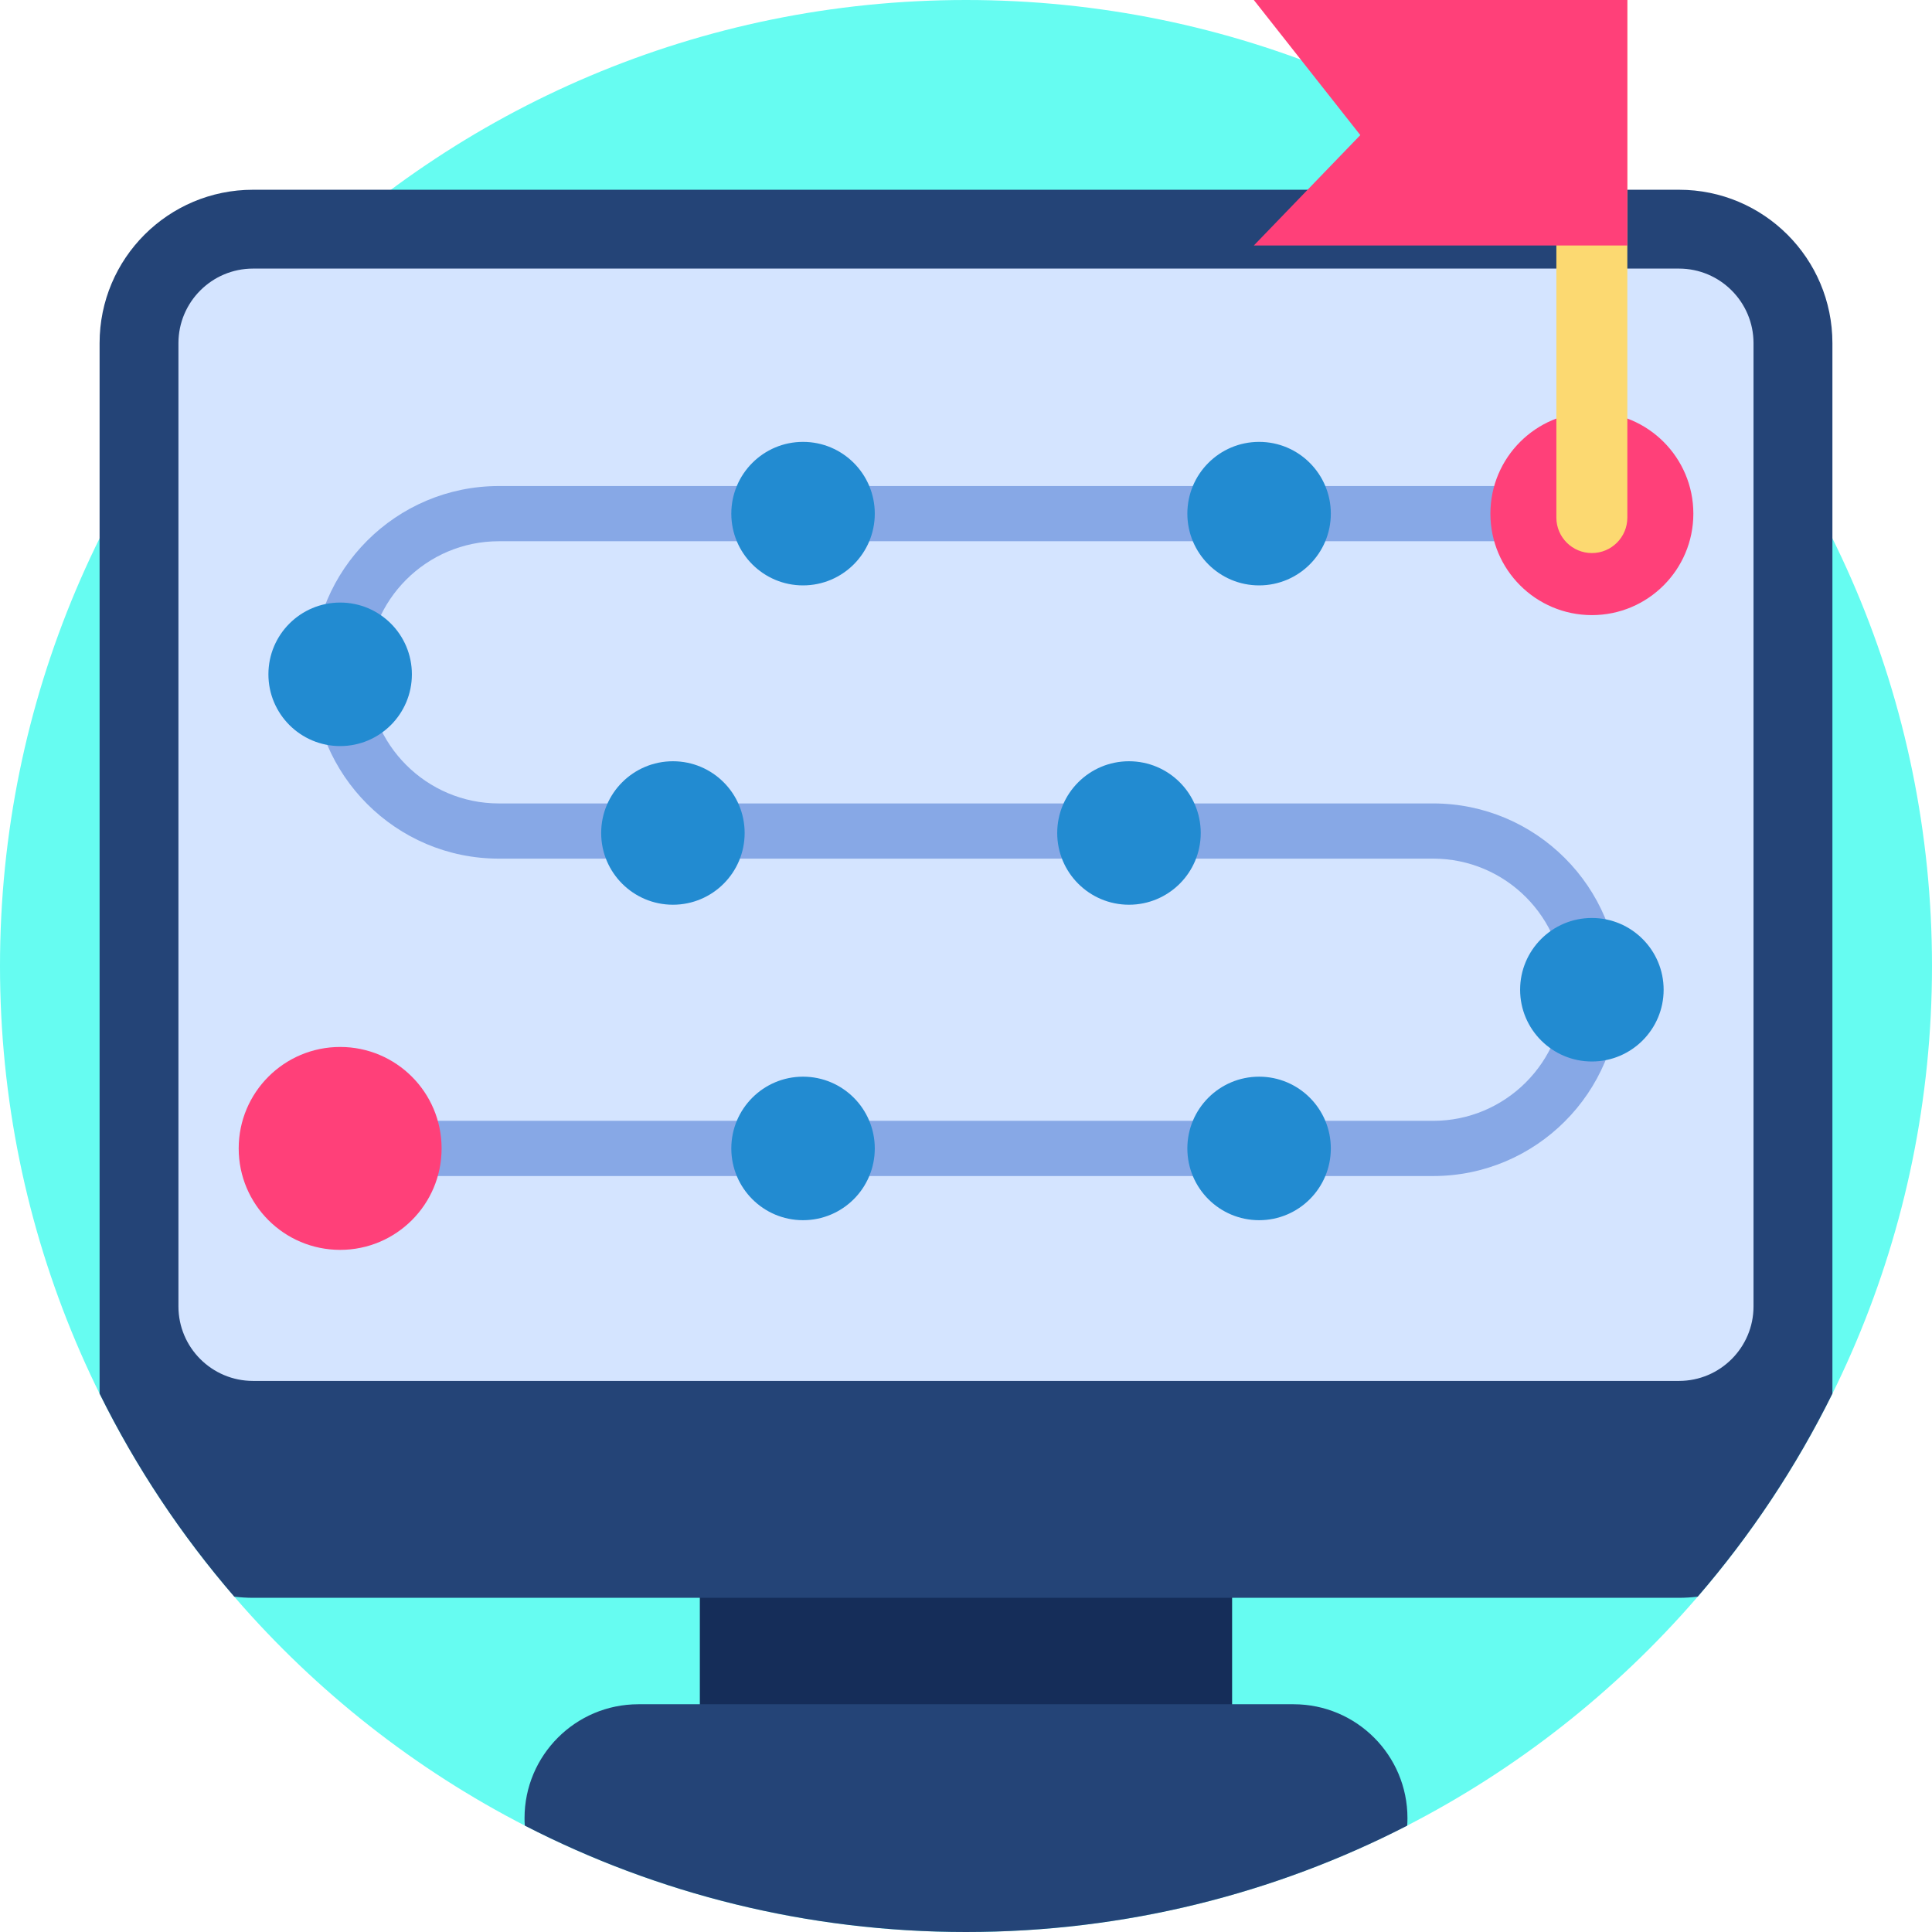 <svg width="42" height="42" viewBox="0 0 42 42" fill="none" xmlns="http://www.w3.org/2000/svg">
<g clip-path="url(#clip0_39_465)">
<path d="M42 21C42 32.598 32.598 42 21 42C9.402 42 0 32.598 0 21C0 9.402 9.402 0 21 0C32.598 0 42 9.402 42 21Z" fill="#66FCF1"/>
<path d="M15.214 33.266H26.785V38.409H15.214V33.266Z" fill="#152D59"/>
<path d="M39.835 7.46V30.296C39.045 31.893 38.059 33.375 36.907 34.71C36.773 34.726 36.638 34.735 36.5 34.735H5.5C5.362 34.735 5.227 34.726 5.093 34.71C3.94 33.374 2.954 31.893 2.165 30.296V7.46C2.165 5.618 3.658 4.125 5.5 4.125H36.5C38.342 4.125 39.835 5.618 39.835 7.46Z" fill="#244477"/>
<path d="M38.12 7.46V28.4C38.12 29.294 37.393 30.02 36.5 30.02H5.5C4.606 30.02 3.879 29.294 3.879 28.4V7.46C3.879 6.566 4.606 5.839 5.5 5.839H36.5C37.393 5.839 38.12 6.566 38.12 7.46Z" fill="#D4E4FF"/>
<path d="M30.597 39.525C30.597 39.58 30.595 39.633 30.591 39.688C27.716 41.166 24.455 42 21 42C17.544 42 14.284 41.165 11.409 39.687C11.404 39.633 11.403 39.578 11.403 39.525C11.403 38.842 11.68 38.223 12.128 37.775C12.576 37.326 13.195 37.049 13.878 37.049H28.121C29.488 37.049 30.597 38.157 30.597 39.525Z" fill="#244477"/>
<path d="M31.156 25.566H7.395V24.366H31.156C32.728 24.366 34.006 23.087 34.006 21.516C34.006 19.944 32.728 18.666 31.156 18.666H10.845C8.611 18.666 6.795 16.849 6.795 14.616C6.795 12.383 8.611 10.566 10.845 10.566H34.606V11.766H10.845C9.273 11.766 7.995 13.044 7.995 14.616C7.995 16.187 9.273 17.466 10.845 17.466H31.156C33.389 17.466 35.206 19.283 35.206 21.516C35.206 23.749 33.389 25.566 31.156 25.566Z" fill="#87A8E6"/>
<path d="M9.6 24.966C9.6 26.184 8.612 27.171 7.395 27.171C6.177 27.171 5.189 26.184 5.189 24.966C5.189 23.747 6.177 22.76 7.395 22.76C8.612 22.76 9.6 23.747 9.6 24.966Z" fill="#FF4079"/>
<path d="M28.931 24.966C28.931 25.828 28.233 26.526 27.372 26.526C26.51 26.526 25.812 25.828 25.812 24.966C25.812 24.105 26.51 23.406 27.372 23.406C28.233 23.406 28.931 24.105 28.931 24.966Z" fill="#228BD1"/>
<path d="M19.017 24.966C19.017 25.828 18.319 26.526 17.457 26.526C16.596 26.526 15.898 25.828 15.898 24.966C15.898 24.105 16.596 23.406 17.457 23.406C18.319 23.406 19.017 24.105 19.017 24.966Z" fill="#228BD1"/>
<path d="M28.931 11.166C28.931 12.027 28.233 12.726 27.372 12.726C26.51 12.726 25.812 12.027 25.812 11.166C25.812 10.305 26.51 9.606 27.372 9.606C28.233 9.606 28.931 10.305 28.931 11.166Z" fill="#228BD1"/>
<path d="M19.017 11.166C19.017 12.027 18.319 12.726 17.457 12.726C16.596 12.726 15.898 12.027 15.898 11.166C15.898 10.305 16.596 9.606 17.457 9.606C18.319 9.606 19.017 10.305 19.017 11.166Z" fill="#228BD1"/>
<path d="M36.166 21.516C36.166 22.377 35.467 23.076 34.606 23.076C33.745 23.076 33.046 22.377 33.046 21.516C33.046 20.655 33.745 19.956 34.606 19.956C35.467 19.956 36.166 20.655 36.166 21.516Z" fill="#228BD1"/>
<path d="M16.188 18.109C16.188 18.97 15.49 19.668 14.629 19.668C13.768 19.668 13.069 18.97 13.069 18.109C13.069 17.247 13.768 16.549 14.629 16.549C15.49 16.549 16.188 17.247 16.188 18.109Z" fill="#228BD1"/>
<path d="M26.103 18.109C26.103 18.97 25.405 19.668 24.543 19.668C23.682 19.668 22.983 18.97 22.983 18.109C22.983 17.247 23.682 16.549 24.543 16.549C25.405 16.549 26.103 17.247 26.103 18.109Z" fill="#228BD1"/>
<path d="M8.954 14.659C8.954 15.52 8.256 16.219 7.395 16.219C6.533 16.219 5.835 15.52 5.835 14.659C5.835 13.797 6.533 13.099 7.395 13.099C8.256 13.099 8.954 13.797 8.954 14.659Z" fill="#228BD1"/>
<path d="M36.812 11.166C36.812 12.384 35.824 13.372 34.606 13.372C33.388 13.372 32.4 12.384 32.4 11.166C32.4 9.948 33.388 8.96 34.606 8.96C35.824 8.96 36.812 9.948 36.812 11.166Z" fill="#FF4079"/>
<path d="M35.377 0H33.834V11.252C33.834 11.678 34.18 12.023 34.606 12.023C35.032 12.023 35.377 11.678 35.377 11.252V0Z" fill="#FCD971"/>
<path d="M27.257 5.337H35.377V0H27.257L29.572 2.937L27.257 5.337Z" fill="#FF4079"/>
</g>
<defs>
<clipPath id="clip0_39_465">
<rect width="42" height="42" fill="white"/>
</clipPath>
</defs>
</svg>
